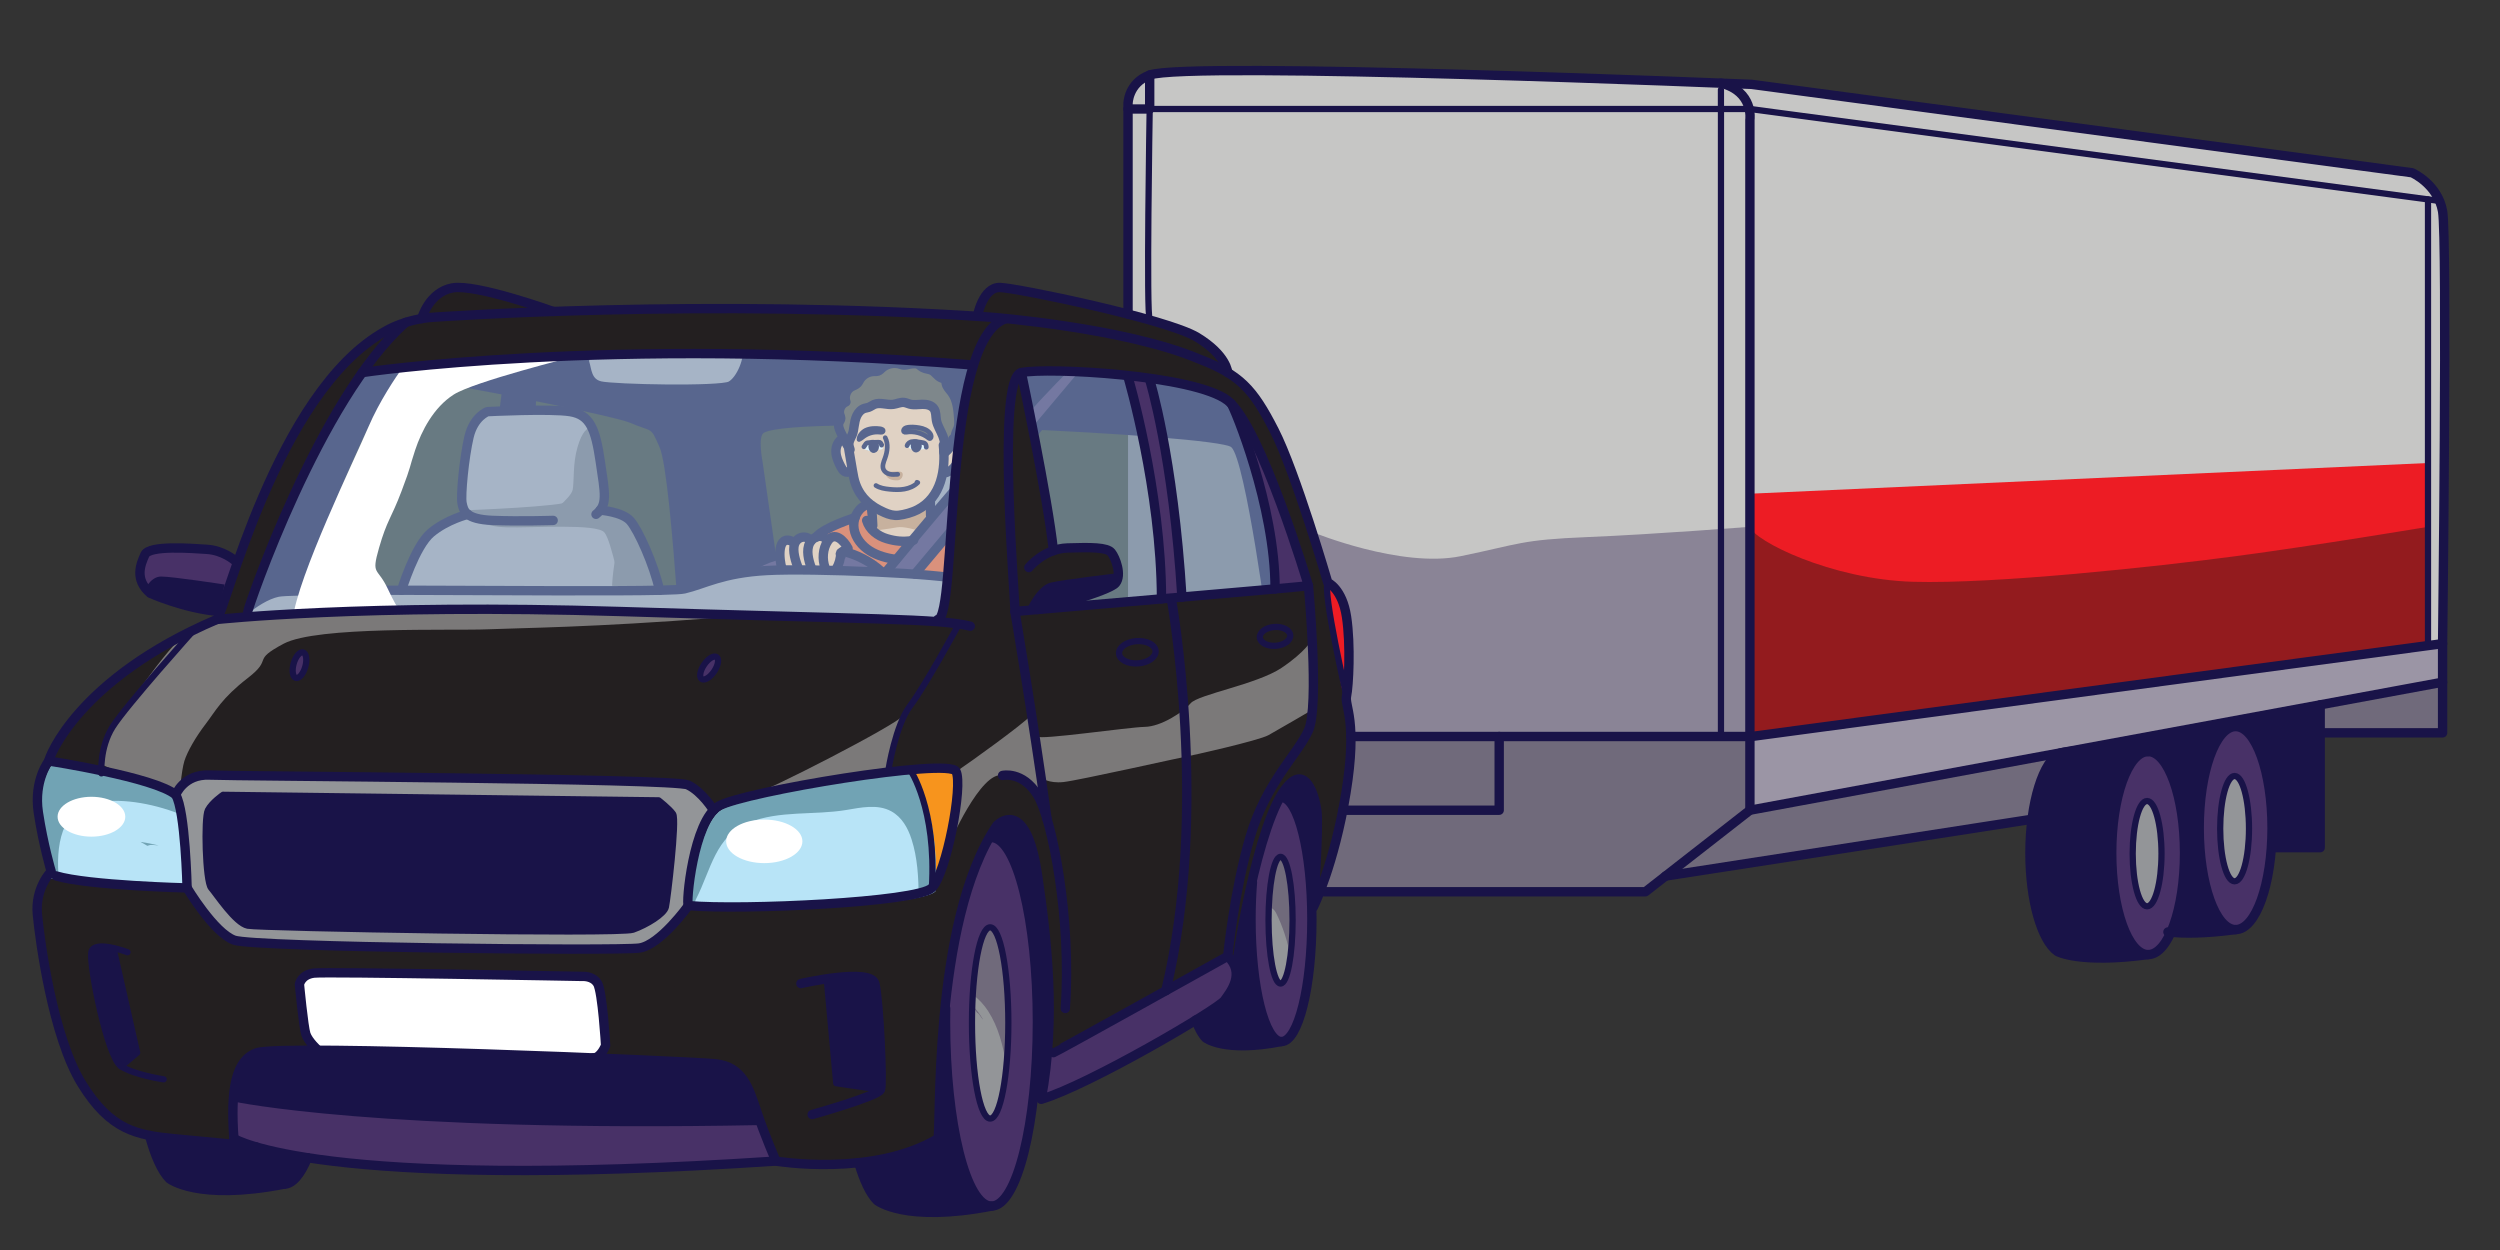 <?xml version="1.0" encoding="UTF-8"?>
<svg xmlns="http://www.w3.org/2000/svg" viewBox="0 0 800 400">
  <rect x="0" y="0" width="800" height="400" fill="#333333" stroke="none"/>
  <defs>
    <style>
      .cls-1 {
        stroke-width: 3px;
      }

      .cls-1, .cls-2, .cls-3 {
        fill: none;
        stroke: #191348;
        stroke-linecap: round;
        stroke-linejoin: round;
      }

      .cls-2 {
        stroke-width: 2px;
      }

      .cls-4 {
        fill: #231f20;
      }

      .cls-5 {
        fill: #fcc7a2;
      }

      .cls-6 {
        fill: #71a3b4;
      }

      .cls-7, .cls-8 {
        fill: #fff;
      }

      .cls-9 {
        fill: #f7941d;
      }

      .cls-10 {
        fill: #483167;
      }

      .cls-11, .cls-8 {
        opacity: .4;
      }

      .cls-11, .cls-12 {
        fill: #b8e4f7;
      }

      .cls-13 {
        fill: #ed1c24;
      }

      .cls-14 {
        fill: #d28f62;
      }

      .cls-15 {
        fill: #191348;
      }

      .cls-3 {
        stroke-width: 1.5px;
      }

      .cls-16 {
        fill: #939598;
      }

      .cls-17 {
        fill: #706a7b;
      }

      .cls-18 {
        fill: #c6c6c5;
      }

      .cls-19 {
        fill: #9b95a5;
      }

      .cls-20 {
        fill: #f15a29;
      }

      .cls-21 {
        fill: #594a42;
      }

      .cls-22 {
        fill: #8a8496;
      }

      .cls-23 {
        fill: #931b1e;
      }
    </style>
  </defs>
  <g id="Layer_8" data-name="Layer 8">
    <rect class="cls-17" x="360.97" y="69.66" width="172" height="200.1"/>
    <path class="cls-15" d="M95.83,189.09c-.06,0,21.86-56.63,26.66-59.9s3.77-9.01,22.33-5.86c13.51,2.29,51.88,9.87,56.74,11.94,7.55,3.22,6.48.97,9.5,7.83,4.26,9.65,8.06,92.83,9.23,92.15s36.48-18.3,36.48-18.3l-5.06-15.59-7.7-53.66s-1.6-8.09.44-9.22c10.79-5.96,145.08.73,149.56,4.61s12.17,60.76,11.93,61.64,11.18-.19,13.87,0,10.23-.52,7.49-6.51-3.23-5.29-5.73-14.04-11.63-31-11.87-34.1-14.62-29.63-16.82-30.87-12.33-6.06-21.19-7.15-76.22-9.86-80.42-8.9-116.66-1.69-118.37-1.22-50.16,8.49-50.16,8.49c0,0-10.67,10.98-13.95,11.1s-22.68,32.91-23.33,34.37-10.49,36.01-10.49,36.01l2.77,10.61s14.51,2.74,15.93,3.43,2.18-16.87,2.18-16.87Z"/>
    <path class="cls-15" d="M161.29,120.19s-10.46,75.49-8.24,98.81l15.89-1.71,2.78-95.73-10.43-1.36Z"/>
  </g>
  <g id="Layer_7" data-name="Layer 7">
    <path class="cls-10" d="M319.78,151.57l-12.99,15.46-14,16.66v.06c-2.91-.21-6.07-.4-9.34-.56v-.05s1.22-1.49,3.34-4.04c1.34-1.62,3.05-3.68,5.03-6.05,1.93-2.3,4.11-4.9,6.46-7.7,5.8-6.88,12.69-14.95,19.52-22.74,12.38-14.13,24.55-27.29,29.57-30.53,2.29,2.96,3.06,3,3.06,3l-30.65,36.49Z"/>
    <path class="cls-19" d="M318.78,163.19l1.21.07s7.06.49,9.63,3.43c2.58,2.94,8.87,18.13,10.65,26.29l-4.54,11.77-9.57,1.22c.55-1.45.88-2.59.67-2.83-.13-.14-.64-.77-1.42-1.72l2.05-.04s4.36-7.89-.75-18.51c-5.11-10.62-19.92-15.84-19.92-15.84l12.99-15.46c.45,1.26,1.49,4.26,1.69,5.89.17,1.39-1.53,4.09-2.69,5.73Z"/>
    <path class="cls-20" d="M326.71,182.87c5.11,10.62.75,18.51.75,18.51l-2.05.04c-3.4-4.11-11.96-14.1-17.18-15.81-2.1-.69-7.97-1.33-15.44-1.86v-.06l14-16.66s14.81,5.22,19.92,15.84Z"/>
    <path class="cls-19" d="M239.85,183.06c1.72-.21,3.59-.38,5.64-.49,1.35-.07,2.95-.12,4.74-.15,1.6-.03,3.36-.04,5.23-.04,1.33,0,2.71.01,4.14.03,1.43.02,2.91.04,4.42.07,1.17.03,2.36.06,3.56.09,4.67.12,9.52.31,14.2.53.56.03,1.12.06,1.67.09,3.27.16,6.43.35,9.34.56,7.47.53,13.34,1.17,15.44,1.86,5.22,1.71,13.78,11.7,17.18,15.81.78.95,1.29,1.58,1.42,1.72.21.24-.12,1.38-.67,2.83-1.22,3.16-3.5,7.79-3.5,7.79,0,0,3.05,1.27-8,3.68-11.06,2.41-179.72,9.68-179.72,9.68l-62.25-26.74s8.74-9.33,16.2-10.87c2.66-.55,19.17-.65,39.6-.61,29.18.04,66.36.36,82.56,0,4.23-.1,7.03-.24,7.89-.44,5.57-1.3,10.52-4.14,20.91-5.4Z"/>
    <path class="cls-19" d="M317.77,142.58l.03.03c-6.83,7.79-13.72,15.86-19.52,22.74l-.49-.42c-.03-1.97-.05-2.56-.08-4.53l-.23-.22c2.33-2.5,3.61-5.71,4.2-9.11l.38.06c.7.35.74.05,1.49-.24.74-.3,1.29-.79,1.75-1.31,1.93-2.14,2.67-4.82,2.02-7.32-.12-.46-.29-.93-.69-1.3-.32-.28-.8-.48-1.29-.48.1-.27.18-.54.25-.82.12-.46.2-.93.36-1.37.17-.46.43-.89.6-1.35.31-.91.25-1.89.19-2.85-.03-.43-.06-.86-.1-1.29h.15s6.71-.44,8.06.81c1.35,1.26,2.92,8.97,2.92,8.97Z"/>
    <path class="cls-5" d="M307.32,142.26c.65,2.5-.09,5.18-2.02,7.32-.46.52-1.01,1.01-1.75,1.31-.75.29-.79.59-1.49.24l-.38-.06c.35-2.05.44-4.18.35-6.25.13.08.3-.02.43-.12,1.31-1.11,2.32-2.59,2.88-4.22.49,0,.97.2,1.29.48.4.37.57.84.69,1.3Z"/>
    <path class="cls-21" d="M305.34,140.48c-.56,1.63-1.57,3.11-2.88,4.22-.13.1-.3.2-.43.12,0-.25-.02-.49-.04-.73.04-.58.13-1.3.15-1.29.07.58.15,1.15.22,1.72.19-1.67-.03-3.38-.62-4.95-.66-1.72-1.78-3.29-2.1-5.11-.22-1.25-.07-2.64-.8-3.68-.78-1.11-2.29-1.42-3.65-1.39-1.35.03-2.74.29-4.05-.06-.61-.16-1.19-.46-1.82-.54-1.17-.15-2.3.45-3.46.61-2.05.28-4.24-.77-6.14.03-.63.27-1.18.73-1.83.95-.4.13-.82.17-1.23.28-1.12.34-1.99,1.29-2.49,2.35s-.7,2.24-.89,3.4c-.08.5-.16,1-.24,1.49-.31,1.91-1.85,3.19-1.31,5.04.09.31.18.62.27.92l-.09-.14c-.73-1.11-1.37-2.28-1.97-3.48-.29-.58-.58-1.16-.86-1.74-.52-1.07-1.04-2.31-.57-3.4.19-.44.53-.83.52-1.3,0-.31-.15-.59-.26-.89-.61-1.62.29-3.65,1.9-4.29-.65-1.76.15-3.93,1.78-4.86.66-.37,1.44-.57,1.94-1.13.27-.3.43-.68.63-1.02.92-1.62,2.73-2.7,4.59-2.74.45-.01.91.04,1.33-.12.48-.18.83-.58,1.21-.92,1.64-1.51,4.15-1.97,6.22-1.15,1.15.45,2.19-.15,3.42-.25.61-.05,1.24-.1,1.81.12.63.24,1.09.78,1.68,1.1.88.48,1.97.44,2.86.89,1.14.58,1.81,1.88,2.99,2.38.47.2,1.03.29,1.32.71.22.31.22.73.29,1.1.21,1.09,1.08,1.9,1.74,2.78,1.54,2.07,1.95,4.7,2.16,7.29.04.43.07.86.1,1.29.06.96.12,1.94-.19,2.85-.17.46-.43.89-.6,1.35-.16.44-.24.91-.36,1.37-.07.28-.15.55-.25.82Z"/>
    <path class="cls-5" d="M293.34,141.37h0l-.24-.08c-.19-.04-.4-.03-.57.05l-.19.14.15.2c-.37.67-.39,1.56.13,2.11.09.1.19.18.31.22.23.08.48,0,.67-.14.46-.31.71-.91.6-1.46-.08-.45-.42-.85-.85-1.04ZM302.14,142.8s-.11.71-.15,1.29c-.02.37-.02.68.03.72h0c.09,2.08,0,4.21-.35,6.26-.59,3.4-1.87,6.61-4.2,9.11-1.07,1.16-2.37,2.16-3.92,2.96-1.61.82-4.21,1.57-6,1.76-1.64.16-3.04-.23-4.55-.89-1.54-.68-2.94-1.44-4.17-2.34-.29-.21-.56-.43-.83-.65-1.82-1.54-3.23-3.45-4.17-5.95-.55-1.44-.81-2.97-1.07-4.49-.38-2.22-.76-4.45-1.13-6.68l.27-.18.09.14c-.09-.3-.18-.61-.27-.92-.54-1.85,1-3.13,1.31-5.04.08-.49.16-.99.24-1.49.19-1.16.39-2.34.89-3.4s1.37-2.01,2.49-2.35c.41-.11.83-.15,1.23-.28.65-.22,1.2-.68,1.83-.95,1.9-.8,4.09.25,6.14-.03,1.16-.16,2.29-.76,3.46-.61.63.08,1.21.38,1.82.54,1.31.35,2.7.09,4.05.06,1.36-.03,2.87.28,3.65,1.39.73,1.04.58,2.43.8,3.68.32,1.82,1.44,3.39,2.1,5.11.59,1.57.81,3.28.62,4.95-.07-.57-.15-1.14-.22-1.72ZM279.62,141.55c-.27-.1-.58-.09-.83.05-.33,0-.67.04-1,.07-.15.01-.31.03-.44.1-.15.09-.26.24-.35.38-.19.28-.37.55-.55.83l.88,1.06s1.76.47,1.44.17c-.21-.21-.2-1.05-.16-1.57h.04c-.04.38.04.77.23,1.09.11.19.25.36.45.44.23.09.51.02.7-.14.2-.15.33-.38.4-.62.16-.52.09-1.12-.26-1.53-.15-.16-.34-.28-.55-.33ZM297.92,140.02c.16-.42,0-.89-.26-1.27-.75-1.12-2.15-1.64-3.48-1.86-1.28-.22-2.96-.39-4.23-.01-.95.28-1.31,1.65.04,1.43,2.52-.41,5.19.28,7.18,1.87.1.07.2.16.32.17.19,0,.35-.15.43-.33ZM282.24,138.29c.23-.08.43-.32.36-.55-.03-.11-.11-.2-.21-.27-.22-.16-.49-.21-.76-.25-1.45-.22-3.27-.16-4.61.5-.99.48-2.2,1.74-2.13,2.91.58-.26,1.06-.69,1.58-1.06,1.45-1.02,3.29-1.48,5.06-1.27.24.02.49.06.71,0Z"/>
    <path class="cls-5" d="M297.79,164.93l.49.42c-2.35,2.8-4.53,5.4-6.46,7.7l-.04.02c-3,.31-5.11.17-8-.68-2.18-.64-4.25-1.96-5.5-3.81l1.01-.39c-.05-2.15-.22-4.3-.52-6.42l.07-.1c1.23.9,2.63,1.66,4.17,2.34,1.51.66,2.91,1.05,4.55.89,1.79-.19,4.39-.94,6-1.76,1.55-.8,2.85-1.8,3.92-2.96l.23.22c.03,1.97.05,2.56.08,4.53Z"/>
    <path class="cls-21" d="M297.66,138.75c.25.38.42.85.26,1.27-.08.18-.24.34-.43.33-.12-.01-.22-.1-.32-.17-1.99-1.59-4.66-2.28-7.18-1.87-1.35.22-.99-1.15-.04-1.43,1.27-.38,2.95-.21,4.23.01,1.33.22,2.73.74,3.48,1.86Z"/>
    <path class="cls-15" d="M292.92,141.35c.13,0,.27,0,.41.02h0c.43.19.77.59.85,1.04.11.55-.14,1.15-.6,1.46-.19.13-.44.22-.67.14-.12-.04-.22-.12-.31-.22-.52-.55-.5-1.44-.13-2.11.05-.09.1-.17.16-.25l.13-.09h.14s0,.01,0,.01Z"/>
    <path class="cls-20" d="M279.29,168.19l-1.01.39c1.25,1.85,3.32,3.17,5.5,3.81,2.89.85,5,.99,8,.68l.04-.02c-1.98,2.37-3.69,4.43-5.03,6.05l-.08-.06c-2.94-.44-5.88-1.2-8.39-2.78-2.51-1.58-4.55-4.09-5.02-7.02-.19-1.19-.08-2.44.3-3.59.56-1.68,1.68-3.15,3.26-3.91l1.15-.72c.27.22.54.44.83.65l-.07.1c.3,2.12.47,4.27.52,6.42Z"/>
    <path class="cls-20" d="M286.71,179.04l.08.06c-2.12,2.55-3.34,4.04-3.34,4.04v.05c-.55-.03-1.11-.06-1.67-.09l.02-.42c-2.96-2.62-6.48-4.59-10.25-5.76l.09-.27c-.87-3.43-4.64-6.73-6.77-3.5l-.4-.44c-.89-1.16-2.15-1.3-3.27-.85,2.53-3.15,12.4-6.21,12.4-6.21-.38,1.15-.49,2.4-.3,3.59.47,2.93,2.51,5.44,5.02,7.02,2.51,1.58,5.45,2.34,8.39,2.78Z"/>
    <path class="cls-21" d="M282.6,137.74c.07.23-.13.47-.36.55-.22.07-.47.03-.71,0-1.77-.21-3.61.25-5.06,1.27-.52.37-1,.8-1.58,1.06-.07-1.17,1.14-2.43,2.13-2.91,1.34-.66,3.16-.72,4.61-.5.27.04.54.09.76.25.1.07.18.16.21.27Z"/>
    <path class="cls-10" d="M269,177.63c.02-.25.03-.49.03-.74l.65-.47c.63.15,1.25.31,1.87.5,3.77,1.17,7.29,3.14,10.25,5.76l-.02.42c-4.68-.22-9.53-.41-14.2-.53v-.5c.81-1.35,1.3-2.87,1.42-4.44Z"/>
    <path class="cls-15" d="M280.17,141.88c.35.41.42,1.01.26,1.53-.07.24-.2.47-.4.62-.19.16-.47.23-.7.14-.2-.08-.34-.25-.45-.44-.19-.32-.27-.71-.23-1.09.04-.41.22-.79.57-1.01v-.06c.13,0,.27-.02.4-.02.21.05.4.17.55.33Z"/>
    <path class="cls-5" d="M278.61,142.64c-.04.52-.05,1.36.16,1.57.32.3-1.44-.17-1.44-.17l-.88-1.06c.18-.28.36-.55.55-.83.09-.14.2-.29.35-.38.13-.07.29-.09.44-.1.33-.03.67-.06,1-.07.14-.02.29-.03.43-.03v.06c-.35.22-.53.6-.57,1.01h-.04Z"/>
    <path class="cls-5" d="M271.64,143.9c.37,2.23.75,4.46,1.13,6.68l-.71.11c-.39.54-1.24.55-1.8.2-.56-.35-.9-.96-1.21-1.54-.78-1.48-1.49-3.06-1.56-4.73-.06-1.67.67-3.47,2.16-4.23l.29-.15c.6,1.2,1.24,2.37,1.97,3.48l-.27.18Z"/>
    <path class="cls-5" d="M271.64,176.65l-.09.27c-.62-.19-1.24-.35-1.87-.5l-.65.47c-.21.39-.12.52-.03.74-.12,1.57-.61,3.09-1.41,4.44v.5c-1.21-.03-2.4-.06-3.57-.09l.02-.77c-1-2.72-.79-6.1.83-8.56,2.13-3.23,5.9.07,6.77,3.5Z"/>
    <path class="cls-5" d="M261.19,171.86h.01c1.12-.45,2.38-.31,3.27.85l.4.44c-1.62,2.46-1.83,5.84-.83,8.56l-.02.77c-1.51-.03-2.99-.05-4.42-.07v-.73c-.86-2.34-1.74-5.63-.45-7.98.13-.23.27-.44.44-.64.44-.53,1-.95,1.6-1.2Z"/>
    <path class="cls-5" d="M259.61,181.68v.73c-1.44-.02-2.82-.03-4.15-.03v-.48c-.8-2.07-2.01-5.68-1.16-7.89.06-.17.14-.33.22-.48,1.04-1.84,3.5-2.34,5-.53l.07.06c-.17.2-.31.41-.44.64-1.29,2.35-.41,5.64.46,7.98Z"/>
    <path class="cls-5" d="M255.46,181.9v.48c-1.87,0-3.63.01-5.23.04v-.52c-.3-.83-.59-2.35-.66-3.91-.13-3.15.65-6.46,4.27-4.58l.68.12c-.08.15-.16.31-.22.48-.85,2.21.36,5.82,1.16,7.89Z"/>
    <path class="cls-10" d="M250.22,181.9v.52c-1.78.03-3.38.08-4.73.15-2.05.11-3.92.28-5.64.49,2.44-1.76,6.32-5.07,9.71-5.07h0c.07,1.56.36,3.08.65,3.91Z"/>
    <path class="cls-19" d="M238.89,111.51c1.2,2.74-1.72,10.29-5.15,12-3.43,1.72-37.37,1.03-41.69,0-4.32-1.03-4.25-5.31-4.94-7.32-.68-2.01,2.58-6.39,2.81-6.56l45.19-2.06s2.58,1.2,3.78,3.94Z"/>
    <path class="cls-19" d="M192.06,163.26c.31.02,7.11.56,9.63,3.43,2.57,2.94,7.59,14.05,9.36,22.21-16.2.36-53.38.04-82.56,0,0,0,4.28-14.13,9.42-18.42,5.15-4.28,11.78-5.89,11.78-5.89-1.31-1.04-1.57-2.33-1.83-3.54-.52-2.4.68-14.74,2.23-21.25,1.54-6.52,5.88-8.06,5.88-8.06,0,0,20.17-1.03,26.52,0,6.34,1.03,8.05,5.56,9.6,15.98,1.32,8.92,2.14,12.75-.03,15.54Z"/>
    <path class="cls-7" d="M278.29,141.62s-.52,1.85.48,2.58-.43.17-.93,0-1.93-.4-1.39-1.23.91-1.29,1.84-1.35Z"/>
    <path class="cls-7" d="M281.14,142.21s0,2.04,0,1.82,1.29-.04,1.37-.56-.46-1.24-.46-1.24l-.91-.61"/>
    <path class="cls-7" d="M291.02,141.62s-1.07,1.02-.76,1.35,1.99,1.17,2.66,1.03c-1.15-.87-1.14-1.34-1.1-1.79s.29-1.17-.26-.88l-.54.29Z"/>
    <path class="cls-7" d="M294.69,142.21c0,.07-.68,2.01-.47,1.81s2.21-.37,2.21-.37l-.19-1.44s-.06-.64-.43-.59-1.11.59-1.11.59Z"/>
  </g>
  <g id="Layer_11" data-name="Layer 11">
    <path class="cls-14" d="M283.26,150.98c.26.21,3.84-.34,5.02,0s.53,2.66-1.01,2.72-3.29-.16-4.01-2.14"/>
    <path class="cls-14" d="M279.96,161.02c-.06,1.36,2.4,3.68,5.28,3.74s5.51-1.86,7.15-1.87,4.29-1.91,4.29-1.91l1.12,3.95-1.37,2.1-2.88,2.68s-4.33-1.39-6.52-.96-6.51.96-6.51.96c0,0-1.26-2.75-1.29-3.3s.74-5.39.74-5.39Z"/>
    <path class="cls-17" d="M189.31,136.65c-1.42.4-2.96,1.2-4.51,6.46s-1.03,10.86-1.54,13.59-7.97,8.23-7.97,8.23c0,0-16.22,1.65-16.94,1.62s-6.58-.91-6.58-.91c0,0,2.35,2.9,10.46,3.11,8.11.21,28.71-1.29,31.17,1.63s5.19,19.83,6.39,19.24,11.26-.73,11.26-.73c0,0-3.09-10.05-4.01-12.17s-3.07-7.12-3.91-7.97-1.87-3.11-1.87-3.11c0,0-4.37-1.34-5.66-1.6s-3.14-1.39-3.14-1.39c0,0,1.06-1.93.93-4.16s-.86-7.79-.86-7.79l-3.23-14.06Z"/>
  </g>
  <g id="Layer_10" data-name="Layer 10">
    <path class="cls-17" d="M189.53,137.1s-4.3,1.14-4.65,7.75-1.37,13.86-2.74,15.55-32.45,2.86-32.45,2.86v2.39s25.25,1.18,30.05,1.38,12.31-3.77,12.31-3.77c0,0,1.35-.78,1.35-2.86s-.69-8.55-.69-8.55l-3.17-14.74Z"/>
    <path class="cls-17" d="M203.62,169.59s-3.31-2.37-5.36,3.63-2.4,14.23-2.4,14.23l15.2,1.44-3.94-12.01-3.49-7.3Z"/>
  </g>
  <g id="Layer_6" data-name="Layer 6">
    <path class="cls-1" d="M72.69,200.37s8.74-9.32,16.2-10.87,123.57.47,130.05-1.05,12.15-5.12,26.55-5.89c14.4-.77,56.31.95,62.74,3.04s17.91,16.76,18.6,17.53-4.17,10.62-4.17,10.62c0,0,3.05,1.27-8.01,3.68s-179.72,9.68-179.72,9.68l-62.25-26.74Z"/>
    <path class="cls-1" d="M128.49,188.89s4.29-14.13,9.43-18.41,11.78-5.89,11.78-5.89"/>
    <path class="cls-1" d="M177.01,166.53s-10.64.35-19.38,0-9.26-3.08-9.77-5.48.69-14.74,2.23-21.26,5.89-8.06,5.89-8.06c0,0,20.17-1.03,26.51,0s8.06,5.56,9.6,15.98,2.4,13.89-1.37,16.87"/>
    <path class="cls-1" d="M192.05,163.25s7.06.49,9.64,3.43,7.59,14.05,9.37,22.21"/>
    <path class="cls-1" d="M319.99,163.25s7.06.49,9.64,3.43,8.87,18.13,10.64,26.29l-4.54,11.77-9.57,1.22"/>
    <path class="cls-1" d="M189.92,109.62c-.23.17-3.49,4.56-2.8,6.56s.62,6.29,4.94,7.32,38.26,1.71,41.69,0,6.34-9.26,5.14-12-3.77-3.94-3.77-3.94l-45.2,2.06Z"/>
    <path class="cls-1" d="M302.14,142.8c.07.57.15,1.14.22,1.71.19-1.67-.03-3.38-.62-4.94-.66-1.73-1.77-3.3-2.09-5.12-.22-1.25-.07-2.64-.8-3.68-.78-1.11-2.29-1.41-3.65-1.39s-2.74.29-4.05-.06c-.61-.16-1.19-.46-1.82-.54-1.17-.15-2.3.45-3.46.61-2.05.28-4.23-.77-6.14.03-.63.27-1.18.73-1.83.95-.4.13-.82.17-1.22.29-1.13.33-1.99,1.28-2.5,2.35s-.7,2.24-.88,3.4c-.08.5-.16.99-.24,1.49-.31,1.91-1.86,3.18-1.31,5.04.09.31.18.62.27.92-1.13-1.69-2.03-3.53-2.91-5.36-.52-1.07-1.05-2.31-.57-3.4.19-.43.53-.82.52-1.29,0-.31-.15-.6-.26-.89-.61-1.62.29-3.65,1.9-4.3-.65-1.76.15-3.93,1.78-4.86.66-.37,1.44-.57,1.95-1.14.27-.3.43-.67.63-1.02.92-1.62,2.73-2.7,4.59-2.73.45,0,.91.03,1.34-.12.48-.18.83-.58,1.21-.93,1.64-1.5,4.15-1.96,6.22-1.15,1.15.45,2.19-.14,3.42-.25.61-.05,1.24-.1,1.81.12.63.24,1.09.78,1.68,1.1.88.48,1.96.44,2.86.89,1.14.58,1.81,1.88,2.99,2.38.47.2,1.03.29,1.32.71.22.32.21.73.28,1.11.21,1.09,1.09,1.89,1.75,2.78,1.79,2.41,2.06,5.59,2.26,8.58.06.95.12,1.94-.19,2.84-.16.47-.42.89-.59,1.35-.16.44-.25.91-.36,1.37-.49,1.95-1.6,3.74-3.14,5.04-.12.11-.31.21-.44.11s.1-2.17.12-2Z"/>
    <path class="cls-1" d="M269.65,140.38c-1.49.77-2.22,2.57-2.15,4.24s.78,3.24,1.55,4.72c.31.59.65,1.19,1.21,1.54s1.4.34,1.79-.19"/>
    <path class="cls-1" d="M304.91,140.5c.62-.14,1.31.09,1.72.45s.58.83.7,1.29c.64,2.51-.1,5.19-2.02,7.33-.46.51-1.01,1.01-1.75,1.3s-.79.59-1.48.24"/>
    <path class="cls-1" d="M271.64,143.89l1.14,6.69c.26,1.52.52,3.05,1.06,4.48,1.68,4.44,4.83,7.04,9.18,8.94,1.51.66,2.91,1.06,4.55.89,1.8-.18,4.4-.93,6-1.76,7.72-3.97,9.12-12.98,8.3-20.66"/>
    <path class="cls-3" d="M274.89,140.63c.58-.26,1.06-.69,1.58-1.06,1.46-1.02,3.3-1.48,5.06-1.28.24.03.49.07.72,0s.42-.32.36-.55c-.03-.11-.11-.2-.21-.27-.22-.16-.5-.21-.76-.26-1.44-.22-3.27-.16-4.61.5-.99.49-2.2,1.74-2.13,2.92Z"/>
    <path class="cls-3" d="M289.99,138.31c2.51-.42,5.19.28,7.18,1.87.09.08.2.16.32.17.19.02.35-.15.43-.33.17-.42,0-.89-.25-1.27-.76-1.12-2.15-1.64-3.48-1.87-1.28-.22-2.96-.39-4.23-.01-.95.28-1.31,1.66.05,1.44Z"/>
    <path class="cls-3" d="M283.27,140.06c1.04,2.01.7,4.47-.08,6.6-.43,1.17-.99,2.48-.46,3.61.36.77,1.16,1.26,2,1.45s1.69.12,2.54.05c-.09.01-.18.02-.27.04"/>
    <path class="cls-3" d="M280.31,155.37c1.26.8,2.79,1.04,4.28,1.19,1.61.16,3.24.23,4.82-.05s3.14-.94,4.29-2.08c-.1.06-.24,0-.27-.11"/>
    <path class="cls-3" d="M276.45,142.97c.18-.27.36-.55.54-.82.1-.15.2-.3.35-.38.13-.07.29-.09.44-.1,1.12-.1,2.23-.16,3.35-.17.13,0,.26,0,.37.04.36.12.5.54.6.91.01-.04.03-.08.04-.12"/>
    <path class="cls-3" d="M290.26,142.62c.21-.73.94-1.29,1.7-1.3,1.16-.02,2.33.1,3.47.35.18.04.36.08.51.19.38.26.45.78.48,1.24,0,.04-.06-.03-.02-.02"/>
    <path class="cls-3" d="M279.22,141.63c-.66.42-.73,1.42-.34,2.1.11.18.25.36.45.43.23.09.51.02.71-.13s.32-.39.4-.63c.16-.51.09-1.12-.26-1.52s-1.01-.55-1.46-.25c-.04.03-.08.07-.07.12s.11.02.08-.02"/>
    <path class="cls-3" d="M292.94,141.38c-.03-.12-.22-.05-.3.05-.52.68-.62,1.73-.03,2.36.09.09.19.18.32.22.23.07.48,0,.67-.14.46-.31.71-.91.6-1.46s-.56-1.01-1.1-1.12c-.27-.06-.58-.02-.76.19.06.08.13.17.19.25"/>
    <path class="cls-1" d="M278.77,161.76c.29,2.13.47,4.27.52,6.42-.15-.19-.2-.47-.1-.7"/>
    <path class="cls-1" d="M297.71,160.39c.04,1.97.05,2.57.08,4.54"/>
    <path class="cls-1" d="M277.33,166.55c.84,2.91,3.55,4.98,6.45,5.83s5.01.99,8.02.68c-.14.04.71-.26.57-.22"/>
    <path class="cls-1" d="M276.86,161.74c-2.67,1.29-4.03,4.57-3.56,7.5s2.51,5.44,5.02,7.02,5.45,2.34,8.38,2.78c-.24-.02-.47-.05-.71-.07"/>
    <path class="cls-1" d="M267.59,182.07c.93-1.57,1.44-3.36,1.44-5.18-.3.56,0,.6.09,1.11"/>
    <path class="cls-1" d="M271.38,175.5c-1.35-2.6-4.38-5.58-6.51-2.36-1.62,2.46-1.83,5.84-.83,8.56"/>
    <path class="cls-1" d="M264.47,172.7c-1.56-2.03-4.27-.92-5.32.99-1.29,2.35-.4,5.64.46,7.98"/>
    <path class="cls-1" d="M259.52,173c-1.62-1.96-4.37-1.21-5.22,1.01s.36,5.82,1.17,7.89"/>
    <path class="cls-1" d="M253.84,173.4c-5.42-2.81-4.48,6.01-3.62,8.49"/>
    <path class="cls-1" d="M269.68,176.41c4.48,1.04,8.67,3.21,12.11,6.26"/>
    <path class="cls-1" d="M247.87,177.98c-2.75.79-5.37,2.02-7.75,3.61"/>
    <path class="cls-1" d="M283.45,183.13s52.03-63.37,63.93-71.05c2.29,2.96,3.05,3,3.05,3l-57.64,68.61"/>
    <path class="cls-1" d="M273.6,165.64s-9.89,3.08-12.42,6.23"/>
    <path class="cls-1" d="M306.79,167.02s14.81,5.22,19.92,15.84.75,18.51.75,18.51"/>
    <path class="cls-1" d="M306.79,132.79s6.71-.43,8.06.82,2.92,8.96,2.92,8.96"/>
    <path class="cls-1" d="M319.57,150.98s1.64,4.37,1.9,6.47-3.7,7.11-3.7,7.11"/>
  </g>
  <g id="Layer_12" data-name="Layer 12">
    <path class="cls-11" d="M139.09,108.38s-12.07-3.28-16.37,2.07-19.35,13.24-22.97,28.42-23.56,38.76-24.8,53.06,40.96,33.62,40.96,33.62l191.64,11.74,85.32-19.85s9.78.35,13.48-1.66,13.45-13.06,13.32-15.15-3.81-9.92-.96-13.18,3.72-11.34-1.23-15.12-12.24-32.27-12.24-32.27c0,0-2.07-11.06-9.66-17.22s-12.32-6.83-21.83-10.44-40.58-4.02-40.58-4.02c0,0-89.96,3.46-94.01,1.32s-100.07-1.32-100.07-1.32Z"/>
    <path class="cls-7" d="M129.82,116.27s-.37.49-1,1.37c-2.17,3.04-7.4,10.72-10.94,19.01-4.57,10.69-22.57,47.69-24.24,61.59,24.3,3.61,26.87,4.13,28.67,3.61s7.5-3.61,7.5-3.61c0,0-2.36-2.61-5.7-9.78-3.34-7.18-5.4-4.12-2.83-13.1s3.86-9.33,7.2-18.16,2.31-6.97,4.37-13.17,5.91-13.66,12.34-17.77,38.31-12.09,38.31-12.09l-16.46-2.09-37.24,4.2Z"/>
  </g>
  <g id="Layer_4" data-name="Layer 4">
    <path class="cls-18" d="M781.63,67.63c1.54,8.74,0,138.34,0,138.34l-4.67.63V63.81l3.68.49h.01c.43,1.01.77,2.12.98,3.33Z"/>
    <polygon class="cls-17" points="781.63 218.31 781.63 234.52 742.46 234.52 742.46 225.55 781.63 218.31"/>
    <polygon class="cls-19" points="781.63 205.97 781.63 218.31 742.46 225.55 714.16 230.78 659.42 240.9 559.97 259.28 559.97 235.69 560.49 235.69 776.96 206.6 781.63 205.97"/>
    <path class="cls-18" d="M780.65,64.3h-.01l-3.68-.49-216.93-28.93h-.28c-.65-2.84-2.73-6.67-9.02-8.27,6.18.24,9.76.39,9.76.39l211.37,28.28s6.11,2.67,8.79,9.02Z"/>
    <path class="cls-18" d="M776.96,63.81v142.79l-216.47,29.09h-.52V38.31s.22-1.49-.22-3.43h.28l216.93,28.93Z"/>
    <path class="cls-15" d="M742.46,234.52v36.73h-15.62c.15-2.03.22-4.12.22-6.26,0-17.93-5.22-32.47-11.66-32.47-.3,0-.6.03-.9.09l-.34-1.83,28.3-5.23v8.97Z"/>
    <path class="cls-10" d="M727.06,264.99c0,2.14-.07,4.23-.22,6.25-1.04,14.95-5.77,26.23-11.44,26.23-6.43,0-11.65-14.54-11.65-32.48s4.74-31.1,10.75-32.38c.3-.06.6-.09.9-.09,6.44,0,11.66,14.54,11.66,32.47ZM719.68,265.18c0-9.31-2.07-16.86-4.61-16.86s-4.61,7.55-4.61,16.86,2.06,16.85,4.61,16.85,4.61-7.54,4.61-16.85Z"/>
    <path class="cls-16" d="M715.07,248.32c2.54,0,4.61,7.55,4.61,16.86s-2.07,16.85-4.61,16.85-4.61-7.54-4.61-16.85,2.06-16.86,4.61-16.86Z"/>
    <path class="cls-15" d="M714.16,230.78l.34,1.83c-6.01,1.28-10.75,15.29-10.75,32.38,0,17.94,5.22,32.48,11.65,32.48-9.46,1.28-16.15,1.28-20.7.86,2.66-5.96,4.36-15.09,4.36-25.34,0-17.93-5.22-32.47-11.66-32.47-17.71-1.79-27.98.39-27.98.39h0s54.74-10.13,54.74-10.13Z"/>
    <path class="cls-10" d="M694.7,298.32c-2,4.47-4.54,7.14-7.3,7.14-6.43,0-11.65-14.54-11.65-32.48s5.22-32.47,11.65-32.47,11.66,14.54,11.66,32.47c0,10.25-1.7,19.38-4.36,25.34ZM691.68,273.18c0-9.31-2.07-16.86-4.61-16.86s-4.61,7.55-4.61,16.86,2.06,16.85,4.61,16.85,4.61-7.54,4.61-16.85Z"/>
    <path class="cls-16" d="M687.07,256.32c2.54,0,4.61,7.55,4.61,16.86s-2.07,16.85-4.61,16.85-4.61-7.54-4.61-16.85,2.06-16.86,4.61-16.86Z"/>
    <path class="cls-15" d="M687.4,240.52c-6.43,0-11.65,14.54-11.65,32.47s5.22,32.48,11.65,32.48c-21.99,2.97-29.01-.97-29.01-.97-5.06-3.54-8.81-16.31-8.81-31.51,0-3.8.23-7.45.67-10.84,1.4-11.07,4.9-19.38,9.17-21.24,0,0,10.27-2.18,27.98-.39Z"/>
    <path class="cls-17" d="M659.42,240.9h0c-4.27,1.87-7.77,10.18-9.17,21.25l-117.28,18.2,27-21.07,99.45-18.38Z"/>
    <path class="cls-18" d="M559.75,34.88c.44,1.94.22,3.43.22,3.43v197.38h-9.27V34.88h9.05Z"/>
    <path class="cls-17" d="M559.97,235.69v23.59l-27,21.07-6.43,5.02h-102.89l-1.12-.43c1.97-5.15,4.88-13.91,7.17-25.66h50.04v-23.59h80.23Z"/>
    <path class="cls-18" d="M550.7,34.88h-182.8v-10.86c10.33-3.86,145.1,1.11,182.83,2.59,6.29,1.6,8.37,5.43,9.02,8.27h-9.05Z"/>
    <path class="cls-18" d="M550.7,34.88v200.81h-118.43c-.14-8.13-1.83-10.78-1.38-12.92.68-3.26,1.37-16.29,0-25.37-1.38-9.09-6-10.97-6-10.97,0,0-10.29-35.32-17.15-48.69-4.89-9.55-8.39-14.55-14.87-18.51,0,0-.21-5.49-9.81-11.32-2.68-1.63-8.37-3.58-15.28-5.54l.12-.41c-1.12.12,0-67.08,0-67.08h182.8Z"/>
    <path class="cls-17" d="M479.74,235.69v23.59h-50.04c.35-1.81.69-3.7,1.01-5.65,1.3-7.95,1.64-13.7,1.56-17.94h47.47Z"/>
    <path class="cls-4" d="M281.74,348.68c.77-2.05-.51-28.8-1.8-33.94-.76-3.04-8.88-2.49-15.39-1.52l3.05,33.41,14.14,2.05ZM324.77,195.68s2.72-.23,7.25-.62h.16c8.76-.77,24.13-2.08,39.5-3.41,1.04-.09,2.09-.18,3.13-.27l.02.27s12.23,67.76-1.77,125.38c-15.93,8.86-35.7,19.82-35.96,19.82l-1.93-.16c1.69-20.69-.78-40.56-3.2-56.92-3.01-20.32-9.6-18.77-12.94-15.69-.8,1.17-1.56,2.39-2.29,3.66-8.49,14.77-12.44,36.09-14.35,54.95-2.28,22.39-1.66,41.3-2.3,41.68-7.72,4.59-16.87,6.76-25.31,7.67-14.24,1.54-26.47-.49-26.47-.49,0,0-2.62-5.97-4.98-12.52h-.01c-.4-1.12-.8-2.27-1.18-3.4-2.57-7.72-4.63-14.4-13.37-15.26-2.85-.28-18.59-1.05-38.77-1.87,2.24,0,3.8-3.95,3.8-3.95,0,0-1.03-17.24-2.57-19.81-1.54-2.57-4.89-2.29-4.89-2.29,0,0-81.77-1.57-85.88-1.05-4.12.51-4.63,3.6-4.63,3.6,0,0,1.28,13.63,2.06,15.95.77,2.32,3.85,5.1,3.85,5.1-10.48-.03-17.78.2-19.54.8-5.08,1.74-7.02,7.41-7.53,14.64-.29,3.95-.14,8.38.16,12.89.03.6.08,1.19.12,1.79,0,0-7.41-.64-19.24-1.8-2.79-.27-5.4-.56-7.88-1.05-8-1.54-14.62-5.07-21.69-16.55-9.25-15.03-13.37-45.66-14.18-54.16-.58-6.04,1.89-10.44,3.37-12.49l2.58.16c10.29,3.09,41.96,3.86,41.96,3.86,0,0,8.6,14.4,15.08,16.71,6.48,2.32,122.96,3.5,129.65,2.52,6.69-.97,15.69-13.57,15.69-13.57,16.71,1.54,73.28-1.03,77.91-5.66,4.63-4.63,10.03-32.91,7.71-37.29-.66-1.25-6.48-1.26-14.65-.53-2.14.2-4.45.44-6.87.73l-.08-.72s2.23-14.3,6.95-20.48c4.71-6.17,15.21-25.47,15.21-25.47l.11-.73c-1.83-.28-3.97-.5-6.54-.71l.05-.7c6.84-9.22,4.58-56.37,11.5-81.19,2.27-8.12,5.51-13.85,10.38-15.09,11.73,1.18,42.57,4.89,61.43,12.81,3.82,1.47,6.88,2.88,9.47,4.46,6.48,3.96,9.98,8.96,14.87,18.51,6.86,13.37,17.15,48.69,17.15,48.69,0,0,4.62,1.88,6,10.97,1.37,9.08.68,22.11,0,25.37-.45,2.14,1.24,4.79,1.38,12.92.08,4.24-.26,9.99-1.56,17.94-.32,1.95-.66,3.84-1.01,5.65-2.29,11.75-5.2,20.51-7.17,25.66-1.33,3.48-2.23,5.31-2.23,5.31,0,0,1.84-25.91,1.07-30.97-.77-5.06-3.6-14.23-9.26-7.8-.83.92-1.64,2.1-2.42,3.49-3.58,6.3-6.71,16.97-9.11,27.33-3.3,14.28-5.21,28-5.01,28.99-.11-1.73-.85-3.54-2.7-5.29,0,0,2.02-20.57,7.13-38.06,5.11-17.49,15.2-26.49,18.71-34.2,3.52-7.71.09-45,0-46.29,0,0-14.16-47.53-24.71-58.25-.38-.39-.76-.73-1.13-1.02-4.18-3.23-14.01-5.58-24.9-7.12-2.28-.32-4.62-.61-6.96-.87-14.84-1.62-29.87-1.86-34.18-.96-8.23,1.72-1.66,75.42-2.06,76.45ZM38.74,341.23l5.15-4.38-7.6-33.48c-3.06-.69-6.63-.96-7.06,1.34-.77,4.12,5.14,33.69,9.51,36.52Z"/>
    <path class="cls-15" d="M421.37,259.28c.77,5.06-1.07,30.97-1.07,30.97h-.55c-.5-19.7-4.65-35.07-9.69-35.07l-.37-.21c.78-1.39,1.59-2.57,2.42-3.49,5.66-6.43,8.49,2.74,9.26,7.8Z"/>
    <path class="cls-10" d="M419.75,290.24c.03,1.31.05,2.64.05,3.99,0,21.58-4.36,39.06-9.74,39.06s-9.74-17.48-9.74-39.06c0-4.14.17-8.14.46-11.89l-.2-.05c2.4-10.36,5.53-21.03,9.11-27.33l.37.21c5.04,0,9.19,15.37,9.69,35.07ZM413.63,294.47c0-11.2-1.72-20.27-3.85-20.27s-3.85,9.07-3.85,20.27,1.72,20.27,3.85,20.27,3.85-9.08,3.85-20.27Z"/>
    <path class="cls-4" d="M408.02,188.46c6.27-.56,10.35-.94,10.69-1.01.09,1.29,3.52,38.58,0,46.29-3.51,7.71-13.6,16.71-18.71,34.2-5.11,17.49-7.13,38.06-7.13,38.06,0,0-9.02,5.03-19.81,11.03,14-57.62,1.77-125.38,1.77-125.38l-.02-.27c1.14-.1,2.28-.2,3.41-.3,11.35-.99,22.19-1.94,29.8-2.62Z"/>
    <path class="cls-16" d="M409.78,274.19c2.13,0,3.85,9.07,3.85,20.27s-1.72,20.27-3.85,20.27-3.85-9.08-3.85-20.27,1.72-20.27,3.85-20.27Z"/>
    <path class="cls-10" d="M394,129.19c10.55,10.72,24.71,58.25,24.71,58.25-.34.07-4.42.45-10.69,1.01.02-26.76-13.08-58.12-14.02-59.26Z"/>
    <path class="cls-15" d="M400.32,294.24c0,21.58,4.36,39.06,9.74,39.06-18.37,3.58-24.24-1.17-24.24-1.17-1.14-1.15-2.2-3.11-3.15-5.72,5.08-3.13,8.57-5.49,9.13-6.27,1.39-1.91,3.99-5.23,3.77-8.85-.2-.99,1.71-14.71,5.01-28.99l.2.05c-.29,3.75-.46,7.75-.46,11.89Z"/>
    <path class="cls-10" d="M395.57,311.28c.22,3.62-2.38,6.94-3.77,8.85-.56.78-4.05,3.14-9.13,6.27-13.5,8.31-38.29,22-49.5,25.36.95-5.05,1.6-10.09,2-15.08l1.93.16c.26,0,20.03-10.96,35.96-19.82,10.79-6,19.81-11.03,19.81-11.03,1.85,1.75,2.59,3.56,2.7,5.29Z"/>
    <path class="cls-4" d="M383.06,107.91c9.6,5.83,9.81,11.32,9.81,11.32-2.59-1.58-5.65-2.99-9.47-4.46-18.86-7.92-49.7-11.63-61.43-12.81-2.99-.3-4.74-.44-4.74-.44-1.5-.1-3-.2-4.49-.29h0s1.75-9.38,7.23-9.23c3.47.09,23.98,4.1,41,8.52,2.35.61,4.64,1.23,6.81,1.85,6.91,1.96,12.6,3.91,15.28,5.54Z"/>
    <path class="cls-10" d="M378.22,191.08c-1.13.1-2.27.2-3.41.3-1.04.09-2.09.18-3.13.27-.06-34.9-10.71-71.03-10.71-71.03l.04-.43c2.34.26,4.68.55,6.96.87l-.07.49s7.54,24.3,10.32,69.53Z"/>
    <path class="cls-18" d="M367.9,24.02v10.86h-6.93v-1.71s0-6.57,6.93-9.15Z"/>
    <path class="cls-18" d="M367.9,101.96l-.12.41c-2.17-.62-4.46-1.24-6.81-1.85V34.88h6.93s-1.12,67.2,0,67.08Z"/>
    <path class="cls-4" d="M337.1,176.21c1.35-.48,2.84-.8,4.47-.85,7.54-.25,12.69-.25,14.06,1.47,1.37,1.71,3.43,7.2,1.37,9.77-1.99,2.48-22.23,8.08-24.82,8.45h-.16c-4.53.4-7.25.63-7.25.63.4-1.03-6.17-74.73,2.06-76.45,0,0,8.56,40.52,10.27,56.98Z"/>
    <path class="cls-15" d="M331.97,279.77c2.42,16.36,4.89,36.23,3.2,56.92-.4,4.99-1.05,10.03-2,15.08l-2.52-.29c.85-7.46,1.32-15.75,1.32-24.48,0-32.56-6.58-58.96-14.7-58.96l-.53-.3c.73-1.27,1.49-2.49,2.29-3.66,3.34-3.08,9.93-4.63,12.94,15.69Z"/>
    <path class="cls-10" d="M331.97,326.99c0,8.73-.47,17.02-1.32,24.48-2.32,20.35-7.44,34.49-13.38,34.49-8.12,0-14.7-26.4-14.7-58.97,0-1.44.01-2.87.04-4.29l-.22-.02c1.91-18.86,5.86-40.18,14.35-54.95l.53.3c8.12,0,14.7,26.4,14.7,58.96ZM322.66,327.34c0-16.9-2.6-30.6-5.81-30.6s-5.82,13.7-5.82,30.6,2.6,30.6,5.82,30.6,5.81-13.7,5.81-30.6Z"/>
    <path class="cls-16" d="M316.85,296.74c3.21,0,5.81,13.7,5.81,30.6s-2.6,30.6-5.81,30.6-5.82-13.7-5.82-30.6,2.6-30.6,5.82-30.6Z"/>
    <path class="cls-4" d="M317.23,101.52s1.75.14,4.74.44c-4.87,1.24-8.11,6.97-10.38,15.09l-1.1-.31c-116.45-9.34-194.58,2.49-194.58,2.49,4.43-6.26,9.1-11.8,13.91-16.05,1.49-.47,3.2-.91,5.12-1.22,1.2-.2,2.48-.36,3.83-.44,0,0,14.67-1.04,38.24-1.85,33.03-1.13,83.56-1.79,135.73,1.56,1.49.09,2.99.19,4.49.29Z"/>
    <path class="cls-15" d="M302.57,326.99c0,32.57,6.58,58.97,14.7,58.97-27.73,5.4-36.59-1.77-36.59-1.77-2.21-2.22-4.21-6.44-5.9-12.16,8.44-.91,17.59-3.08,25.31-7.67.64-.38.02-19.29,2.3-41.68l.22.02c-.03,1.42-.04,2.85-.04,4.29Z"/>
    <path class="cls-4" d="M306.58,199.65l-.11.73s-10.5,19.3-15.21,25.47c-4.72,6.18-6.95,20.48-6.95,20.48l.08.72c-20.54,2.43-49.08,7.9-54.33,10.86-.61.34-1.18.8-1.72,1.37,0,0-3.68-6-8.24-8.11-4.55-2.11-144.84-2.77-153.07-3.15-8.23-.37-10.8,6.32-10.8,6.32-6.69-5.63-40.63-10.83-40.63-10.83,0-1.03,9.26-26.25,53.74-45.27,0,0,3.44-.37,10.08-.87,17.95-1.34,59.3-3.57,119.01-1.69,61.21,1.92,87.79,2.2,101.61,3.26,2.57.21,4.71.43,6.54.71ZM228.51,214.84c1.32-1.94,1.66-4,.78-4.6-.88-.59-2.66.5-3.97,2.44-1.31,1.94-1.66,4-.78,4.6.88.59,2.66-.5,3.97-2.44ZM97.68,213.37c.64-2.25.33-4.32-.7-4.61s-2.37,1.31-3.01,3.56c-.63,2.26-.32,4.32.71,4.61,1.02.29,2.37-1.3,3-3.56Z"/>
    <path class="cls-9" d="M305.91,246.85c2.32,4.38-3.08,32.66-7.71,37.29,1.54-25.46-6.94-37.81-6.94-37.81h0c8.17-.74,13.99-.73,14.65.52Z"/>
    <path class="cls-12" d="M292.36,247.43s8.48,12.35,6.94,37.81c-4.63,4.63-61.2,7.2-77.91,5.66-.86-.08,1.19-23.41,8.05-30.52.54-.57,1.11-1.03,1.72-1.37,5.25-2.96,33.79-8.43,54.33-10.86,2.42-.29,4.73-.53,6.87-.73h0Z"/>
    <path class="cls-15" d="M279.94,314.74c1.29,5.14,2.57,31.89,1.8,33.94l-14.14-2.05-3.05-33.41c6.51-.97,14.63-1.52,15.39,1.52Z"/>
    <path class="cls-10" d="M243.33,359.03c2.36,6.55,4.98,12.52,4.98,12.52-82.12,5.46-126.64,2.55-149.91-1.07-7.54-1.17-12.85-2.42-16.48-3.48-5.18-1.5-6.97-2.63-6.97-2.63h-.12c-.3-4.5-.45-8.93-.16-12.88l.28.02s45.63,9.9,168.37,7.52h.01Z"/>
    <path class="cls-15" d="M242.14,355.63c.38,1.13.78,2.28,1.18,3.4-122.74,2.38-168.37-7.52-168.37-7.52l-.28-.02c.51-7.23,2.45-12.9,7.53-14.64,1.76-.6,9.06-.83,19.54-.8,22.53.07,59.75,1.3,88.18,2.45h.08c20.18.82,35.92,1.59,38.77,1.87,8.74.86,10.8,7.54,13.37,15.26Z"/>
    <path class="cls-16" d="M220.1,251.17c4.56,2.11,8.24,8.11,8.24,8.11-6.86,7.11-8.91,30.44-8.05,30.52,0,0-9,12.6-15.69,13.57-6.69.98-123.17-.2-129.65-2.52-6.48-2.31-15.08-16.71-15.08-16.71,0,0-.56-24.69-3.64-29.8,0,0,2.57-6.69,10.8-6.32,8.23.38,148.52,1.04,153.07,3.15ZM213.09,290.24c.51-2.25,3.6-27.97,2.31-29.77s-4.63-4.37-4.63-4.37l-139.37-1.77s-3.6,2.45-4.89,4.94c-1.28,2.49-.77,22.8,1.03,24.86,1.8,2.06,7.8,11.31,11.75,12.09,3.94.77,118.88,2.82,123.25,1.28s10.03-5.02,10.55-7.26Z"/>
    <path class="cls-15" d="M215.4,260.48c1.29,1.8-1.8,27.52-2.31,29.77-.52,2.24-6.18,5.72-10.55,7.26s-119.31-.51-123.25-1.28c-3.95-.78-9.95-10.03-11.75-12.09-1.8-2.06-2.31-22.37-1.03-24.86,1.29-2.49,4.89-4.94,4.89-4.94l139.37,1.77s3.34,2.57,4.63,4.37Z"/>
    <path class="cls-7" d="M191.23,314.74c1.54,2.57,2.57,19.81,2.57,19.81,0,0-1.56,3.95-3.8,3.95h-.08c-28.43-1.15-65.65-2.38-88.18-2.45,0,0-3.08-2.78-3.85-5.1-.78-2.32-2.06-15.95-2.06-15.95,0,0,.51-3.09,4.63-3.6,4.11-.52,85.88,1.05,85.88,1.05,0,0,3.35-.28,4.89,2.29Z"/>
    <path class="cls-4" d="M144.77,92.14c7.54-1.37,32.24,7.53,32.24,7.53-23.57.81-38.24,1.85-38.24,1.85-1.35.08-2.63.24-3.83.44,0,0,2.29-8.45,9.83-9.82Z"/>
    <path class="cls-4" d="M123.34,105.97c.32-.18,2.65-1.6,6.48-2.79-4.81,4.25-9.48,9.79-13.91,16.05-21.01,29.7-36.62,75.6-36.62,76.45l.13,1.69c-6.64.5-10.08.87-10.08.87.24-.1.63-.94,1.17-2.37,1.16-3.09,3.02-8.98,5.63-16.37,8.11-22.96,23.42-60.41,47.2-73.53Z"/>
    <path class="cls-15" d="M98.4,370.48c-2.22,5.39-4.82,8.49-7.6,8.49-3.34,0-6.41-4.46-8.88-11.96h0c3.63,1.05,8.94,2.3,16.48,3.47Z"/>
    <path class="cls-15" d="M81.92,367.01c2.47,7.5,5.54,11.96,8.88,11.96-27.73,5.4-36.59-1.77-36.59-1.77-2.42-2.44-4.61-7.29-6.38-13.88,2.48.49,5.09.78,7.88,1.05,11.83,1.16,19.24,1.8,19.24,1.8-.04-.6-.09-1.19-.12-1.79h.12s1.79,1.12,6.97,2.62h0Z"/>
    <path class="cls-10" d="M74.95,179.23l1.19.27c-2.61,7.39-4.47,13.28-5.63,16.37l-.63-.19c-11.12-1.03-21.79-5.83-21.79-5.83-5.15-4.45-3.09-9.25-1.72-12.34,1.37-3.08,14.74-2.06,19.89-1.71,5.14.34,8.69,3.43,8.69,3.43Z"/>
    <path class="cls-12" d="M57.33,255.44c3.08,5.11,3.64,29.8,3.64,29.8,0,0-31.67-.77-41.96-3.86l-2.58-.16c.6-.83,1.04-1.27,1.04-1.27,0,0-2.57-8.6-4.11-18.86-1.55-10.27,3.34-16.48,3.34-16.48,0,0,33.94,5.2,40.63,10.83Z"/>
    <path class="cls-15" d="M36.29,303.36l7.6,33.48-5.15,4.38c-4.37-2.83-10.28-32.4-9.51-36.52.43-2.3,4-2.03,7.06-1.34Z"/>
    <polygon class="cls-13" points="559.97 157.99 559.97 235.69 560.49 235.69 776.96 206.6 776.96 148.16 559.97 157.99"/>
    <ellipse class="cls-10" cx="95.83" cy="212.84" rx="4.24" ry="1.93" transform="translate(-135.03 247.31) rotate(-74.25)"/>
    <ellipse class="cls-10" cx="226.92" cy="213.76" rx="4.24" ry="1.93" transform="translate(-77.23 282.15) rotate(-55.96)"/>
    <path class="cls-13" d="M424.89,186.43s-.04,8.02,1.35,13.95,2.79,20.57,3.46,20.45,2.39-16.57,1.42-21.68.31-8.72-1.42-9.52-4.81-3.19-4.81-3.19Z"/>
  </g>
  <g id="Layer_9" data-name="Layer 9">
    <path class="cls-6" d="M292.36,247.43h0c-2.14.19-4.45.43-6.87.72-20.54,2.43-49.08,7.9-54.33,10.86-.61.34-1.18.8-1.72,1.37-6.86,7.11-8.91,30.44-8.05,30.52.35.03.73.06,1.12.09-.35-1.04-.32-2.24.31-3.47,4.66-9.15,6.12-20.02,16.76-24.28,9.88-3.96,20.88-2.33,31.18-4.04,4.66-.77,10.07-2,14.46.42,3.41,1.88,5.33,5.37,6.48,8.96,1.91,5.91,2.24,12.31,2.27,18.61,2.74-.6,4.63-1.25,5.32-1.95,1.54-25.46-6.94-37.81-6.94-37.81Z"/>
    <path class="cls-6" d="M50.7,270.54s.02,0,.04-.01c-1.94-.45-3.88-.86-5.82-1.14.75.4,1.5.82,2.22,1.27.51-.21,1.06-.32,1.63-.29.65.03,1.29.09,1.93.17Z"/>
    <path class="cls-6" d="M18.82,281.37c-.95-10.23.39-22.79,12.29-24.68,8.67-1.38,19.19.72,27.9,4.41-.45-2.51-1-4.54-1.67-5.65-6.69-5.63-40.63-10.83-40.63-10.83,0,0-4.89,6.21-3.34,16.48,1.54,10.26,4.11,18.86,4.11,18.86,0,0-.44.44-1.04,1.27l2.38.15Z"/>
    <ellipse class="cls-7" cx="29.26" cy="261.35" rx="10.83" ry="6.38"/>
    <ellipse class="cls-7" cx="244.57" cy="269.23" rx="12.2" ry="6.97"/>
    <path class="cls-4" d="M95.32,322.29c-1.18-3.75,2.18-10.65,2.18-10.65,0,0-32.27-1.04-39.01-7.69-6.74-6.65-19.49-7.75-29.84-9.25-10.35-1.5-14.99-5.59-16.1-5.12-3.83,1.61,4.59,35.36,6.37,41.6,1.77,6.24,5.19,13.11,10.99,21.89,5.8,8.78,23.23,11.32,23.23,11.32l21.3.21s-.02-15.51-.44-18.47c-.42-2.96,3-5.22,7.69-9.05s18.07-2.3,18.07-2.3c0,0-3.25-8.74-4.44-12.5ZM40.35,340.25c-.96.54-2.43.28-2.95-.77-.63-1.29-1.06-2.63-1.1-4.02-.14-.16-.28-.34-.39-.55-3.8-6.95-7.72-17.04-6.08-25.25-.18-1.29-.28-2.6-.28-3.93,0-4.24,6.56-4.23,6.57,0,0,.57.03,1.13.07,1.7,3.13,5.13,3.8,11.15,4.7,16.97.07.43.05.84-.01,1.21.22.95.41,1.91.59,2.87.55.27,1,.77,1.17,1.36.45,1.67.89,3.45.78,5.19-.15,2.17-1.1,4.12-3.05,5.22Z"/>
    <path class="cls-4" d="M295.39,302.88s-22.91,1.32-35.87,2.59-20.98,6.44-29.74,8.94c-8.76,2.5-34.95,1.1-38.55.33,0,0,1.54,9.51,2.17,14.28.63,4.76-3.4,9.48-3.4,9.48,0,0,38.77,1.87,38.77,1.87s4.11.34,7.71.86,5.14,8.74,7.51,14.23c2.37,5.49,4.31,16.09,7.7,15.72s29.51-.07,48.38-6.81c-3.77-15.94-4.69-61.49-4.69-61.49ZM282.06,346.39c-.08.28-.26.54-.49.73-.1.4-.35.77-.67.97-.3.19-.74.23-1.08.14-.36-.1-.58-.32-.8-.6-.55-.04-1.1-.11-1.64-.05-.16.01-.31,0-.47-.04-.04-.02-.08-.03-.11-.05-2.12.34-4.51-.2-6.3-1.17-.13-.07-.24-.15-.35-.22-.23.47-.71.78-1.26.8-.75.03-1.4-.67-1.4-1.4,0-.99.12-1.98.27-2.96-.45-1.88-.32-4.03-.48-5.93-.29-3.46-1.36-7.4-2.02-11.09-.65-3.68-1.45-7.97.3-11.47.64-1.28,1.87-1.42,2.86-.95,3.07-3.42,9.02-2.19,10.93,1.84,1.56,3.28,1.6,7.25,1.65,10.82.04,3.17-.13,6.32.25,9.48.35,2.85,1.07,6.35-.17,9.1,0,.12.02.23.03.35.33.1.63.31.83.62.19.3.23.74.14,1.08Z"/>
    <path class="cls-4" d="M341.29,326.4c-.41-3.7-1.55-56.63-4.19-62.58s-4.39-18-4.39-18c0,0,2.49,6.12,15.37,3.44s31.51-7.17,31.51-7.17c0,0,18.86-2.76,26.33-6.85s14.07-8.14,14.07-8.14c0,0,.63,3.15-1.28,6.62s-5.49,8.26-8.65,13.28-8.04,12.69-9.05,16.8-4.36,14.4-4.64,17.55-3.5,16.7-3.5,16.7l-49.32,26.06"/>
    <path class="cls-8" d="M32.42,244.61s.48-5.86,2.05-8.92,20.17-30.53,25.4-33.05,12.65-4.79,19.55-5.27,90.16-5.94,150.36.3c-41.12,3.16-62.26,3.23-73.8,3.71s-54.52-1.07-65.18,4.59c-10.66,5.66-3.11,4.51-11.51,11s-10.34,10.61-13.49,14.72-5.82,8.74-6.8,11.83-1.67,11.93-1.67,11.93l-24.92-10.83Z"/>
    <path class="cls-8" d="M329.92,228.91c-2.4,2.76-20.73,15.88-22.37,16.91s-.69,6.12-1.64,12.08-2.99,15.04-2.62,13.55,10.68-24.95,17.54-23.32,13.71,7.3,13.71,7.3l-1.37-6.52s2.42,1.84,7.1,1.35,38.04-7.97,39.33-8.17,23.14-5.08,26.33-6.85,14.07-8.14,14.07-8.14l-.2-22.37s-1.93,3.77-9.74,9.01-26.66,8.47-29.06,11.31-9.46,7.46-14.67,7.55-34.01,4.33-34.36,3.07-.91-4.91-.91-4.91"/>
    <path class="cls-15" d="M328.42,195.76c-.05-.84,3.58-8.36,7.87-9.34s20.77-2.93,20.77-2.93c0,0,1.43,2.47-.87,3.92s-9.23,4.08-10.5,4.48-10.78,3.88-10.78,3.88h-6.5Z"/>
    <path class="cls-15" d="M46.22,189.62c-.31-.36,1.74-5.12,5.34-5.13s20.31,2.56,20.31,2.56l-2.18,9.61s-13.67-2.85-14.28-3.04-9.2-4.01-9.2-4.01Z"/>
    <path class="cls-17" d="M406.23,290.33c.82.2,1.57.74,2.08,1.75,2.21,4.39,3.65,9.09,4.64,13.91.43-3.27.68-7.24.68-11.52,0-11.2-1.72-20.27-3.85-20.27-1.81,0-3.31,6.53-3.73,15.34.06.26.13.52.18.79Z"/>
    <path class="cls-17" d="M316.21,323.56c3.3,5.09,4.83,11.28,5.77,17.2.02.13.03.26.05.39.4-4.15.63-8.84.63-13.82,0-16.9-2.6-30.6-5.81-30.6-2.62,0-4.84,9.1-5.56,21.61,1.98,1.37,3.61,3.2,4.92,5.22Z"/>
    <path class="cls-17" d="M312.63,324.06c.24.1.47.26.66.51.39.52.77,1.06,1.13,1.61.03-.02.06-.02.09-.04-.92-1.62-2.03-3.11-3.38-4.35,0,.03,0,.06,0,.09.04.04.08.08.11.12.5.67.95,1.36,1.4,2.06Z"/>
    <path class="cls-8" d="M242.14,253.64c2.07.15,44.8-21.66,46.96-24.72s-3.69,11.91-3.79,12.36-.92,5.77-.92,5.77l-42.25,6.59Z"/>
    <path class="cls-22" d="M429.7,220.82s2.33-12.56,1.76-17.99-1.76-13.21-1.76-13.21l-4.81-3.2-4.59-16.04s28.08,11.5,47.1,7.6,19.03-5.24,40.63-6.12,51.94-3.29,51.94-3.29v67.11h-127.68l-2.59-14.86Z"/>
    <path class="cls-23" d="M559.97,168.58c1.29,4.47,25.97,16.83,52.2,17.59s77.64-4.8,103.23-8.19c25.6-3.39,61.56-9.4,61.56-9.4v38.01l-216.99,29.09v-67.11Z"/>
  </g>
  <g id="Layer_2" data-name="Layer 2">
    <path class="cls-1" d="M79.29,195.68c0-1.03,22.89-68.1,50.53-92.51"/>
    <path class="cls-1" d="M300.09,198.24c6.38-.57,1.26-90.24,21.89-96.29"/>
    <path class="cls-1" d="M134.94,101.95s2.29-8.45,9.83-9.82,32.24,7.53,32.24,7.53"/>
    <path class="cls-1" d="M312.74,101.22s1.75-9.37,7.23-9.23,53.49,10.09,63.09,15.92,9.81,11.32,9.81,11.32"/>
    <path class="cls-1" d="M115.91,119.23s78.13-11.83,194.58-2.49"/>
    <path class="cls-1" d="M418.71,187.45s-15.22-51.05-25.85-59.28c-10.63-8.23-57.81-10.67-66.04-8.95s-1.66,75.42-2.06,76.45c0,0,92.23-7.89,93.94-8.23Z"/>
    <path class="cls-1" d="M326.83,119.23s8.56,40.52,10.27,56.98"/>
    <path class="cls-1" d="M74.95,179.22s-3.55-3.09-8.69-3.43-18.51-1.37-19.89,1.71-3.43,7.89,1.71,12.34c0,0,10.67,4.8,21.79,5.83"/>
    <path class="cls-1" d="M329.23,181.62s4.8-6.03,12.34-6.27,12.69-.24,14.06,1.47,3.43,7.2,1.37,9.77-23.66,8.47-25.03,8.47"/>
    <path class="cls-1" d="M360.97,120.62s10.65,36.13,10.71,71.03"/>
    <path class="cls-1" d="M367.9,121.54s7.54,24.3,10.32,69.53"/>
    <path class="cls-1" d="M394,129.19c.94,1.14,14.05,32.51,14.02,59.27"/>
    <path class="cls-1" d="M324.77,195.68s5.55,32.5,10.29,66.47"/>
    <path class="cls-1" d="M337.1,336.85c.44,0,55.77-30.86,55.77-30.86,0,0,2.02-20.57,7.13-38.06s15.2-26.49,18.71-34.2.09-45,0-46.29"/>
    <path class="cls-1" d="M374.83,191.64s12.23,67.76-1.77,125.38"/>
    <path class="cls-1" d="M320.83,248.14s6.33-1.49,11.14,6.2,10.98,40.34,8.92,68.37"/>
    <path class="cls-1" d="M69.34,198.24s47.31-5.13,129.09-2.56c81.77,2.57,101.73,2.19,112.06,4.7"/>
    <path class="cls-1" d="M74.95,364.36s26.79,16.92,173.36,7.18"/>
    <path class="cls-2" d="M74.95,351.51s45.62,9.9,168.38,7.52"/>
    <path class="cls-2" d="M40.8,304.71s-10.8-4.11-11.57,0,5.14,33.69,9.51,36.51,13.63,4.16,13.63,4.16"/>
    <polyline class="cls-2" points="38.74 341.22 43.89 336.85 36.29 303.37"/>
    <path class="cls-1" d="M256.29,314.74s22.37-5.14,23.66,0,2.57,31.89,1.8,33.94-21.86,7.97-21.86,7.97"/>
    <polyline class="cls-2" points="264.55 313.21 267.6 346.62 281.74 348.68"/>
    <path class="cls-1" d="M15.6,243.51s33.94,5.2,40.63,10.83c3.09,5.12,3.64,29.8,3.64,29.8,0,0-31.67-.77-41.95-3.86"/>
    <path class="cls-1" d="M220.29,289.79c-.92-.09,1.54-27.26,9.77-31.89s73.54-15.43,75.86-11.06-3.09,32.66-7.71,37.29-61.2,7.2-77.91,5.66Z"/>
    <path class="cls-2" d="M291.26,246.33s8.49,12.35,6.94,37.81"/>
    <path class="cls-1" d="M56.23,254.33s2.57-6.69,10.8-6.31,148.52,1.04,153.07,3.15,8.24,8.1,8.24,8.1"/>
    <path class="cls-1" d="M59.87,284.14s8.61,14.4,15.08,16.71,122.96,3.49,129.65,2.52,15.69-13.57,15.69-13.57"/>
    <path class="cls-2" d="M71.4,254.33s-3.6,2.45-4.89,4.94-.77,22.81,1.03,24.86,7.8,11.31,11.74,12.09,118.89,2.83,123.26,1.29,10.03-5.02,10.54-7.27,3.6-27.96,2.31-29.76-4.63-4.37-4.63-4.37l-139.37-1.77Z"/>
    <path class="cls-1" d="M101.74,336.05s-3.09-2.78-3.86-5.11-2.06-15.95-2.06-15.95c0,0,.51-3.09,4.63-3.6s85.89,1.06,85.89,1.06c0,0,3.34-.29,4.89,2.29s2.57,19.81,2.57,19.81c0,0-1.59,4.04-3.88,3.95"/>
    <path class="cls-1" d="M395.57,311.29c-.38-1.88,6.77-49.01,16.55-59.81,5.66-6.43,8.49,2.73,9.26,7.79s-1.08,30.97-1.08,30.97c0,0,6.65-13.48,10.42-36.62s-.51-27.6.17-30.86,1.37-16.29,0-25.37-6-10.97-6-10.97c0,0-10.29-35.31-17.14-48.69s-10.97-17.83-24.34-22.97c-23.66-9.94-66.17-13.25-66.17-13.25-91.03-6.22-178.46,0-178.46,0-9,.55-14.91,4.16-15.43,4.45-34.98,19.31-51.65,91.27-54,92.28-44.49,19.02-53.74,44.24-53.74,45.27,0,0-4.89,6.21-3.34,16.48s4.11,18.86,4.11,18.86c0,0-5.23,5.25-4.42,13.76s4.93,39.14,14.19,54.17,17.74,16.44,29.57,17.6,19.24,1.8,19.24,1.8c-.98-13.37-.98-26.49,7.25-29.31s137.83,2.66,146.57,3.52,10.8,7.54,13.37,15.25,6.17,15.92,6.17,15.92c0,0,31.03,5.17,51.77-7.18,1.22-.73-2.14-69.43,18.94-100.29,3.34-3.09,9.93-4.63,12.94,15.69,3.01,20.31,6.09,46.03,1.21,72,15.43-4.63,56.57-28.8,58.63-31.63s6.76-8.74,1.07-14.14"/>
    <path class="cls-1" d="M317.27,268.03c8.12,0,14.7,26.4,14.7,58.96s-6.58,58.96-14.7,58.96-14.7-26.4-14.7-58.96c0-1.44.01-2.88.04-4.29"/>
    <path class="cls-1" d="M317.27,385.96c-27.73,5.4-36.59-1.77-36.59-1.77-2.21-2.22-4.21-6.44-5.9-12.16"/>
    <ellipse class="cls-2" cx="316.85" cy="327.34" rx="5.82" ry="30.6"/>
    <path class="cls-1" d="M98.4,370.47c-2.22,5.39-4.82,8.49-7.6,8.49-3.33,0-6.41-4.46-8.88-11.96"/>
    <path class="cls-1" d="M90.8,378.96c-27.73,5.4-36.59-1.77-36.59-1.77-2.42-2.44-4.61-7.29-6.38-13.87"/>
    <ellipse class="cls-1" cx="687.4" cy="272.99" rx="11.65" ry="32.48"/>
    <path class="cls-1" d="M687.4,305.47c-21.99,2.97-29.01-.98-29.01-.98-5.06-3.54-8.81-16.3-8.81-31.5,0-16.21,4.26-29.65,9.84-32.08,0,0,10.28-2.18,27.99-.39"/>
    <ellipse class="cls-2" cx="687.07" cy="273.17" rx="4.61" ry="16.85"/>
    <ellipse class="cls-1" cx="715.4" cy="264.99" rx="11.65" ry="32.48"/>
    <path class="cls-1" d="M715.4,297.47c-10.14,1.37-17.1,1.27-21.66.76"/>
    <ellipse class="cls-2" cx="715.07" cy="265.17" rx="4.61" ry="16.85"/>
    <path class="cls-1" d="M410.06,255.18c5.38,0,9.74,17.49,9.74,39.06s-4.36,39.06-9.74,39.06-9.74-17.49-9.74-39.06c0-4.15.16-8.15.46-11.9"/>
    <path class="cls-1" d="M410.06,333.3c-18.37,3.58-24.24-1.17-24.24-1.17-1.14-1.15-2.21-3.11-3.15-5.72"/>
    <ellipse class="cls-2" cx="409.78" cy="294.46" rx="3.85" ry="20.27"/>
    <path class="cls-1" d="M360.97,100.51V33.16s0-6.57,6.93-9.15c12.02-4.49,192.59,2.98,192.59,2.98l211.37,28.29s8.23,3.6,9.77,12.34,0,138.34,0,138.34v12.34l-221.66,40.97-33.43,26.09h-102.89"/>
    <polyline class="cls-1" points="432.29 235.68 560.49 235.68 781.63 205.96"/>
    <path class="cls-1" d="M559.97,259.27V38.31s1.35-9.02-9.27-11.71"/>
    <path class="cls-2" d="M367.9,101.95c-1.12.13,0-67.07,0-67.07h182.81v200.8"/>
    <path class="cls-1" d="M360.97,34.88h6.93v-10.86"/>
    <polyline class="cls-2" points="550.7 28.73 550.7 34.88 560.03 34.88 780.64 64.3"/>
    <line class="cls-2" x1="776.96" y1="63.81" x2="776.96" y2="206.59"/>
    <polyline class="cls-1" points="429.7 259.27 479.74 259.27 479.74 235.68"/>
    <line class="cls-1" x1="532.97" y1="280.35" x2="650.25" y2="262.15"/>
    <polyline class="cls-1" points="742.46 225.55 742.46 271.25 726.95 271.25"/>
    <polyline class="cls-1" points="781.63 218.31 781.63 234.51 742.46 234.51"/>
    <path class="cls-2" d="M284.31,246.33s2.23-14.3,6.94-20.48,15.21-25.48,15.21-25.48"/>
    <ellipse class="cls-2" cx="95.83" cy="212.84" rx="4.24" ry="1.93" transform="translate(-135.03 247.31) rotate(-74.25)"/>
    <ellipse class="cls-2" cx="226.92" cy="213.76" rx="4.24" ry="1.93" transform="translate(-77.23 282.15) rotate(-55.96)"/>
    <path class="cls-2" d="M62.1,201.54s-21.83,24.31-26.07,31.08-3.58,14.86-3.58,14.86"/>
    <path class="cls-2" d="M424.89,186.42c-1.71,2.96,6,36.34,6,36.34"/>
    <ellipse class="cls-2" cx="363.95" cy="208.7" rx="5.86" ry="3.57" transform="translate(-13.87 26.31) rotate(-4.06)"/>
    <ellipse class="cls-2" cx="408.02" cy="203.62" rx="4.88" ry="3.02" transform="translate(-13.4 29.42) rotate(-4.06)"/>
  </g>
</svg>